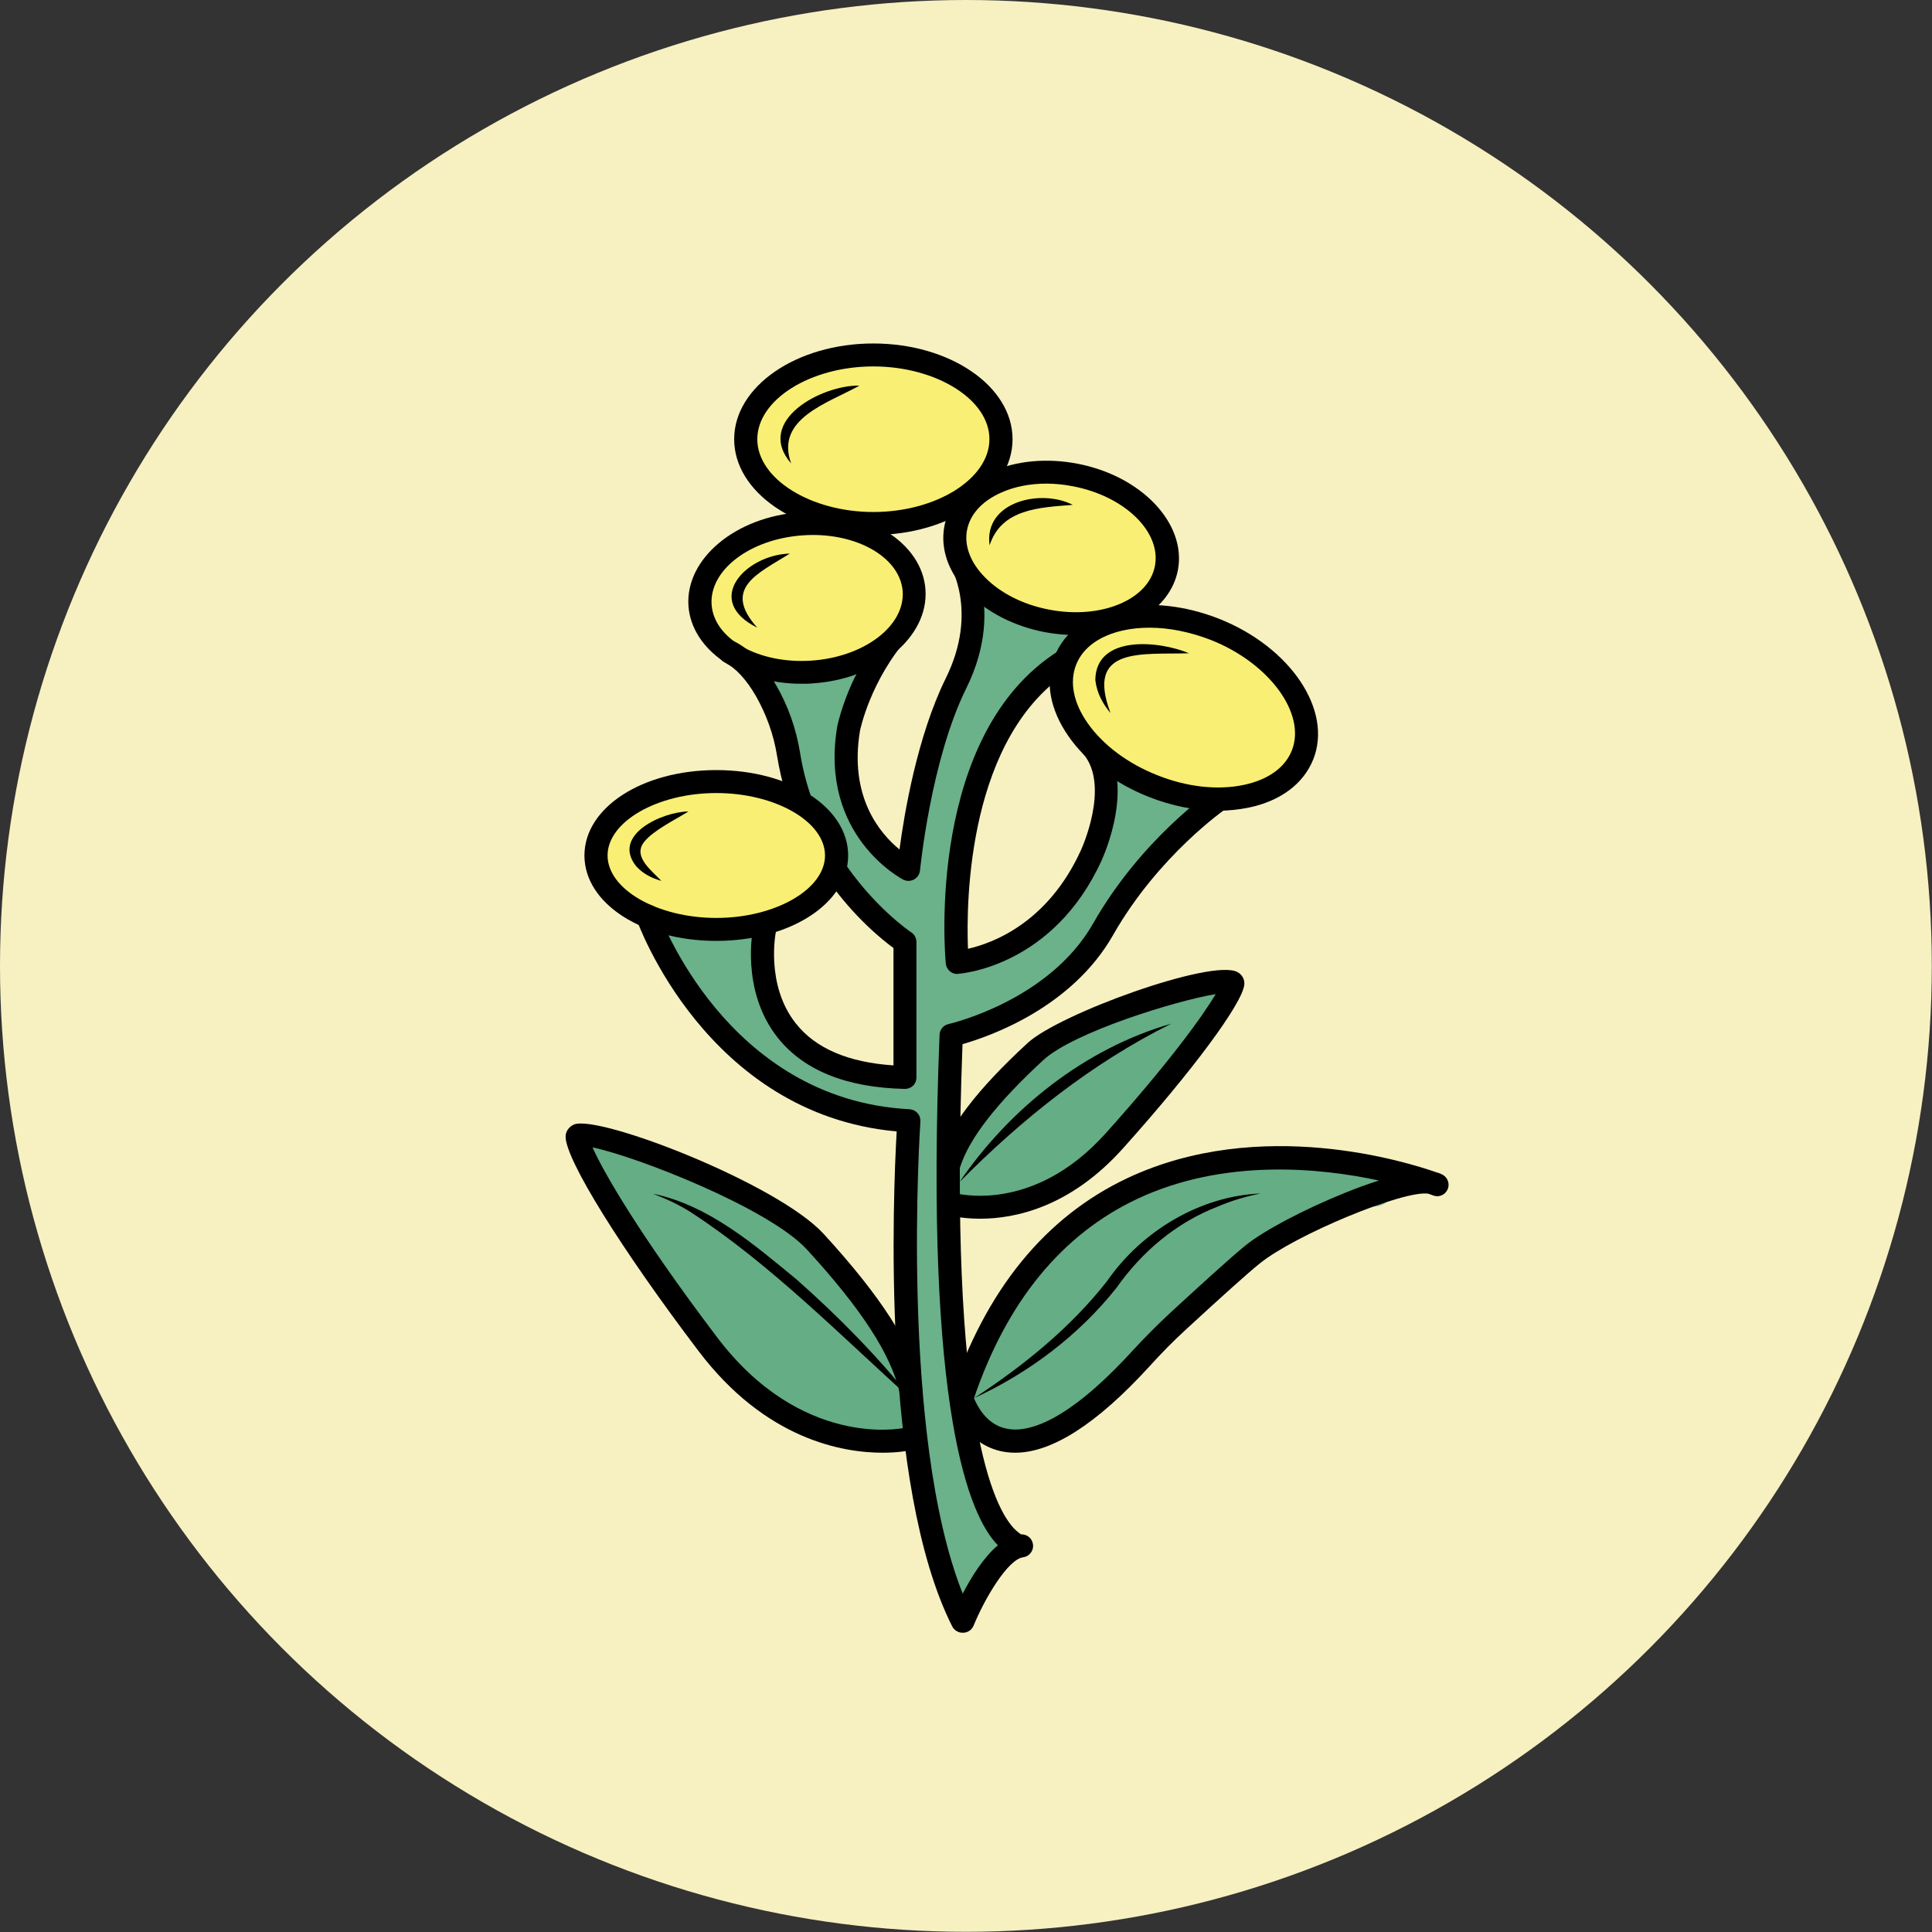 <?xml version="1.0" encoding="utf-8"?>
<!-- Generator: Adobe Illustrator 26.2.1, SVG Export Plug-In . SVG Version: 6.00 Build 0)  -->
<svg version="1.1" id="Layer_1" xmlns="http://www.w3.org/2000/svg" xmlns:xlink="http://www.w3.org/1999/xlink" x="0px" y="0px"
	 viewBox="0 0 102.71 102.71" style="enable-background:new 0 0 102.71 102.71;" xml:space="preserve">
<rect x="0" y="0" width="102.71" height="102.71" fill="#333333" stroke="none"/>
<style type="text/css">
	.st0{fill:#F3E1D7;}
	.st1{fill:#E5D4CF;}
	.st2{fill:#C2D4C5;}
	.st3{fill:#E0D0CA;}
	.st4{fill:#E2EFDA;}
	.st5{fill:#F4EDD7;}
	.st6{fill:#E5DFDC;}
	.st7{fill:#FFF2D8;}
	.st8{fill:#F7F5D5;}
	.st9{fill:#DBD5E0;}
	.st10{fill:#EFC7AC;}
	.st11{fill:#EED5BE;}
	.st12{fill:#EFDED0;}
	.st13{fill:#CFE4CA;}
	.st14{fill:#F6ECC6;}
	.st15{fill:#D0DDC7;}
	.st16{fill:#E3E8C8;}
	.st17{fill:#D6DCE5;}
	.st18{fill:#E9D5C8;}
	.st19{fill:#EFD4BF;}
	.st20{fill:#F7E4C1;}
	.st21{fill:#F2DDE4;}
	.st22{fill:#DFDAE9;}
	.st23{fill:#F7F0C1;}
	.st24{fill:#FFF8D8;}
	.st25{fill:#F0E1E7;}
	.st26{fill:#E8D0D3;}
	.st27{fill:#DCD2CB;}
	.st28{fill:#DBD9B9;}
	.st29{fill:#D2DBD2;}
	.st30{fill:#DBD4C0;}
	.st31{fill:#EFD9CA;}
	.st32{fill:#EFF3C6;}
	.st33{fill:#DDD2C8;}
	.st34{fill:#F2F1C7;}
	.st35{fill:#C2DBC4;}
	.st36{fill:#FFE4B8;}
	.st37{fill:#AED2B2;}
	.st38{fill:#FFD489;}
	.st39{fill:#D1E8C5;}
	.st40{fill:#57B675;}
	.st41{fill:#95CC8F;}
	.st42{fill:#FDE3E0;}
	.st43{fill:#F4DE5C;}
	.st44{fill:#EFB5AF;}
	.st45{fill:#9FD3A2;}
	.st46{fill:#78C184;}
	.st47{fill:#FEF7BC;}
	.st48{fill:#FFFFFF;}
	.st49{fill:#A7D2AB;}
	.st50{fill:#F7E783;}
	.st51{fill:#EEEEBE;}
	.st52{fill:#A8BF7B;}
	.st53{fill:#82B183;}
	.st54{fill:#D3DB82;}
	.st55{fill:#E2D6C0;}
	.st56{fill:#D6B074;}
	.st57{fill:#E5D17A;}
	.st58{fill:#EACEDD;}
	.st59{fill:#91BF7A;}
	.st60{fill:#F49AC1;}
	.st61{fill:#67C076;}
	.st62{fill:#8CBF99;}
	.st63{fill:#A5A5A5;}
	.st64{fill:none;}
	.st65{fill:#C2C1C0;}
	.st66{fill:#DDCD80;}
	.st67{fill:#FDD9C0;}
	.st68{fill:#E9EA79;}
	.st69{fill:#70A36C;}
	.st70{fill:#4CA446;}
	.st71{fill:#FBB783;}
	.st72{fill:#A88A5D;}
	.st73{fill:#F4ECC9;}
	.st74{fill:#A3CA61;}
	.st75{fill:#F4E382;}
	.st76{fill:#BF4D31;}
	.st77{fill:#BDD16A;}
	.st78{fill:#829E71;}
	.st79{fill:#AA675F;}
	.st80{fill:#FED39D;}
	.st81{fill:#F6B584;}
	.st82{fill:#F9AD82;}
	.st83{fill:#BFB279;}
	.st84{fill:#91B0A1;}
	.st85{fill:#B7B77D;}
	.st86{fill:#9D834A;}
	.st87{fill:#B7BD63;}
	.st88{fill:#DBD1CA;}
	.st89{fill:#8CA15E;}
	.st90{fill:#C38762;}
	.st91{fill:#E07C88;}
	.st92{fill:none;stroke:#000000;stroke-width:2;stroke-linecap:round;stroke-linejoin:round;stroke-miterlimit:10;}
	.st93{fill:#DCD586;}
	.st94{fill:#DD8A98;}
	.st95{fill:#E8B3C1;}
	.st96{fill:#F9EEC0;}
	.st97{fill:#F7EBBF;}
	.st98{fill:#FCE67A;}
	.st99{fill:#CAD1BF;}
	.st100{fill:#725D42;}
	.st101{fill:#6D894D;}
	.st102{fill:#ECE0CC;}
	.st103{fill:#917F61;}
	.st104{fill:#A09078;}
	.st105{fill:#E5CDA1;}
	.st106{fill:#A8C967;}
	.st107{fill:#FEF293;}
	.st108{fill:#DDC457;}
	.st109{fill:#E2E2B3;}
	.st110{fill:#967657;}
	.st111{fill:#C57E2C;}
	.st112{fill:#83B16A;}
	.st113{fill:#5E9C42;}
	.st114{fill:#CCD56C;}
	.st115{fill:#F8EF74;}
	.st116{fill:#6BB18A;}
	.st117{fill:#65AD84;}
	.st118{fill:#B1DAAC;}
	.st119{fill:#B7A6D1;}
	.st120{fill:#F4F1D4;}
	.st121{fill:#E8CDD6;}
	.st122{fill:#E39FAF;}
	.st123{fill:#9DB87E;}
	.st124{fill:#FDD0A7;}
	.st125{fill:#F7A168;}
	.st126{fill:#FFCE6E;}
	.st127{fill:#CC915B;}
	.st128{fill:#EDB28A;}
	.st129{fill:#89786E;}
	.st130{fill:#9FCC87;}
	.st131{fill:#EFD0D0;}
	.st132{fill:#7D9E74;}
	.st133{fill:#F59188;}
	.st134{fill:#F1ECCB;}
	.st135{fill:#9BC44D;}
	.st136{fill:#F7EF79;}
	.st137{fill:#659B7B;}
	.st138{fill:#8699BF;}
	.st139{fill:#AF9B7B;}
	.st140{fill:#BED379;}
	.st141{fill:#80AD54;}
	.st142{fill:#84AA6D;}
	.st143{fill:#B6D8A0;}
	.st144{fill:#F4DB72;}
	.st145{fill:#8DC983;}
	.st146{fill:#E5B17E;}
	.st147{fill:#D1A47C;}
	.st148{fill:#C5A07D;}
	.st149{fill:#EFB678;}
	.st150{fill:#68B27C;}
	.st151{fill:#EECE98;}
	.st152{fill:#EDA07A;}
	.st153{fill:#EF9E63;}
	.st154{fill:#8F8175;}
	.st155{fill:#86B287;}
	.st156{fill:#EBC992;}
	.st157{fill:#EFC8AD;}
	.st158{fill:#C0AFCE;}
	.st159{fill:#6CAA63;}
	.st160{fill:#A8D096;}
	.st161{fill:#C4C4C4;}
	.st162{fill:#F2F2B2;}
	.st163{fill:#94AB90;}
	.st164{fill:#AF8B72;}
	.st165{fill:#94AC91;}
	.st166{fill:#FFE3A6;}
	.st167{fill:#A0847A;}
	.st168{fill:#F9EFD8;}
	.st169{fill:#FBEAC2;}
	.st170{fill:#ADC9A1;}
	.st171{fill:#E5D99E;}
	.st172{fill:#97BF8E;}
	.st173{fill:#99CF8B;}
	.st174{fill:#B2D9A2;}
	.st175{fill:#93C6A5;}
	.st176{fill:#AC8269;}
	.st177{fill:#8E7E62;}
	.st178{fill:#639170;}
	.st179{fill:#BB8D72;}
	.st180{fill:#A08E82;}
	.st181{fill:#80B28C;}
	.st182{fill:#7C5A40;}
	.st183{fill:#E2BA9C;}
	.st184{fill:#F7D9CD;}
	.st185{fill:#EDB38C;}
	.st186{fill:#77685E;}
	.st187{fill:#8DC893;}
	.st188{fill:#DDC6BF;}
	.st189{fill:#D3BFBA;}
	.st190{fill:#9C6A51;}
	.st191{fill:#AD8977;}
	.st192{fill:#AA755E;}
	.st193{fill:#EFD5E7;}
	.st194{fill:#E5A8CC;}
	.st195{fill:#996E82;}
	.st196{fill:#A4C49B;}
	.st197{fill:#D9E8F3;}
	.st198{fill:#B9CFE9;}
	.st199{fill:#8FADD8;}
	.st200{fill:#F4E4EA;}
	.st201{fill:#EFCEDA;}
	.st202{fill:#D8A7B5;}
	.st203{fill:#E5F2E6;}
	.st204{fill:#D0E9D4;}
	.st205{fill:#ACD1B4;}
	.st206{fill:#F4EFD4;}
	.st207{fill:#F7F5DB;}
	.st208{fill:#EFEFAD;}
	.st209{fill:#F7F6DB;}
	.st210{fill:#EFEFAE;}
	.st211{fill:#DBF0EE;}
	.st212{fill:#FCEDD7;}
	.st213{fill:#D3C4B4;}
	.st214{fill:#7D6853;}
	.st215{fill:#ECE9DE;}
	.st216{fill:#A08E77;}
	.st217{fill:#F3E2D4;}
	.st218{fill:#D6A87B;}
	.st219{fill:#DDB690;}
	.st220{fill:#F0CA6F;}
	.st221{fill:#F0D7A0;}
	.st222{fill:#F7DA9F;}
	.st223{fill:#DFEDF3;}
	.st224{fill:#92C2E8;}
	.st225{fill:#C1DDED;}
	.st226{fill:#8DD5E3;}
	.st227{fill:#B8E2E0;}
	.st228{fill:#ADDCF6;}
</style>
<circle class="st23" cx="51.35" cy="51.35" r="51.35"/>
<g>
	<g>
		<path class="st115" d="M43.63,43.98c-0.12-0.19-0.28-0.36-0.48-0.5c-2.19-1.54-5-2.05-7.61-1.52c-1.38,0.28-2.93,0.96-3.41,2.39
			c-0.16,0.49-0.16,0.97-0.05,1.43c-0.05,0.3-0.03,0.61,0.09,0.91c0.22,0.54,0.68,1.01,1.24,1.11c0.16,0.13,0.32,0.26,0.48,0.37
			c1.25,0.83,2.84,0.93,4.29,1.06c0.66,0.06,1.33,0.09,1.99,0.02c0.9-0.1,1.56-0.38,2.27-0.94c0.5-0.39,0.99-0.82,1.42-1.28
			c0.72-0.79,0.97-1.98,0.13-2.8C43.87,44.14,43.75,44.06,43.63,43.98z"/>
		<path class="st115" d="M44.58,28.28c-2.53-0.49-5.35-0.02-6.8,2.33c-0.09,0.14-0.14,0.29-0.17,0.45
			c-0.32,0.46-0.41,1.04-0.21,1.62c0.22,0.65,0.65,1.14,1.2,1.52c0.78,0.55,1.8,0.81,2.73,0.99c2.28,0.44,4.75,0.09,6.21-1.9
			c0.83-1.13,0.83-2.55-0.09-3.63C46.73,28.83,45.62,28.48,44.58,28.28z"/>
		<path class="st115" d="M39.62,24.21c0.1,0.76,0.59,1.25,1.21,1.66c1.56,1.04,3.51,1.57,5.38,1.61c1.87,0.04,4.22-0.39,5.65-1.69
			c0.64-0.58,1-1.41,0.98-2.24c0.09-0.27,0.1-0.55-0.01-0.81c-0.66-1.58-1.82-2.74-3.47-3.27c-0.32-0.1-0.67-0.07-0.97,0.06
			c-0.75-0.18-1.52-0.26-2.23-0.27c-1.2-0.01-2.42,0.22-3.53,0.67c-0.68,0.28-1.41,0.6-1.92,1.15c-0.28,0.31-0.45,0.65-0.6,1.04
			c-0.04,0.1-0.08,0.2-0.12,0.31c-0.01,0-0.11,0.16-0.15,0.21c-0.22,0.28-0.26,0.64-0.19,0.99C39.61,23.82,39.6,24.01,39.62,24.21z"
			/>
		<path class="st115" d="M57.81,33.15c0.47,0.02,0.92-0.13,1.28-0.4c0.14-0.02,0.28-0.02,0.42-0.05c0.87-0.18,1.67-0.73,2.14-1.49
			c1.03-1.65,0.03-3.71-1.5-4.62c-0.69-0.41-1.47-0.62-2.24-0.81c-0.84-0.21-1.68-0.44-2.54-0.53c-0.92-0.1-1.94,0.08-2.71,0.63
			c-0.43,0.31-0.81,0.67-1.05,1.15c-0.13,0.25-0.22,0.51-0.29,0.78c-0.02,0.08-0.04,0.16-0.07,0.25c0,0.01,0,0.01,0,0.01
			c-0.01,0.01-0.03,0.04-0.05,0.07c-0.41,0.61-0.19,1.55,0.39,1.98c0.05,0.32,0.19,0.62,0.41,0.89c0.48,0.57,1.2,0.81,1.9,1
			c0.64,0.27,1.3,0.51,1.97,0.71C56.47,32.91,57.15,33.12,57.81,33.15z"/>
		<path class="st115" d="M64.19,33.29c-1.48-0.35-3.11-0.45-4.61-0.2c-1.5,0.25-2.64,1.39-2.73,2.76c-0.76,1.06-0.35,2.7,0.71,3.61
			c1.1,0.94,2.48,1.72,3.82,2.23c1.44,0.54,3.02,0.54,4.53,0.41c0.84-0.07,1.59-0.25,2.25-0.8c0.57-0.48,0.98-1.19,1.12-1.92
			C69.92,36.27,66.88,33.94,64.19,33.29z"/>
	</g>
	<path class="st116" d="M62.75,42.25c-0.98-0.36-1.96-0.71-2.93-1.07c-0.62-0.23-1.1,0.35-1.16,0.89c-0.25,2.14-0.59,4.28-2.03,5.96
		c-1.09,1.26-2.46,2.21-3.87,3.07c-0.29-0.06-0.61-0.01-0.82,0.23c-0.11,0.12-0.23,0.24-0.34,0.36c-0.26-0.25-0.68-0.31-1.03-0.17
		c-0.04-1.19-0.04-2.37,0-3.56c0.06-1.77,0.2-3.54,0.43-5.3c0.18-0.5,0.39-0.99,0.61-1.48c0.12-0.08,0.24-0.19,0.32-0.36
		c0.43-0.86,0.87-1.71,1.3-2.57c0.12-0.23,0.13-0.45,0.09-0.64c0.96-0.69,1.92-1.38,2.54-2.44c0.21-0.01,0.43-0.03,0.65-0.08
		c1.15-0.26,0.66-2.03-0.49-1.77c-0.98,0.22-1.9-0.59-2.6-1.18c-0.56-0.48-1.6-0.2-1.57,0.65c0.05,1.17-0.29,2.26-1.08,3.15
		c-0.29,0.32-0.28,0.76-0.11,1.1c-0.02,0.03-0.05,0.05-0.07,0.08c-0.2,0.33-0.39,0.66-0.59,0.99c-0.22,0.37-0.12,0.78,0.13,1.06
		c-0.28,0.06-0.51,0.26-0.57,0.64c-0.14,0.85-0.28,1.7-0.42,2.55c-0.02,0.12-0.02,0.22,0,0.32c-0.04,0.29-0.07,0.59-0.11,0.88
		c-0.38,0.08-0.72,0.37-0.78,0.86c-0.05,0.48-0.14,0.94-0.25,1.4c-0.53-0.23-1.07-0.46-1.6-0.68c-0.12-0.45-0.19-0.92-0.36-1.36
		c-0.2-0.53-0.55-0.95-0.9-1.39c-0.05-0.07-0.1-0.14-0.15-0.21c0.08-0.17,0.11-0.36,0.06-0.59c-0.16-0.88-0.23-1.77-0.22-2.67
		c0.1-0.71,0.33-1.4,0.69-2.06c0.39-0.69-0.25-1.57-1.04-1.35c-0.86,0.24-1.65,0.2-2.49-0.09c-0.85-0.3-1.58,0.94-0.89,1.54
		c0.42,0.37,0.42,1,0.53,1.52c0.13,0.64,0.32,1.26,0.52,1.88c0.41,1.27,0.84,2.29,1.68,3.33c0.79,0.98,0.73,2.31,1.43,3.37
		c0.66,0.99,1.56,1.75,2.48,2.49c0.13,0.11,0.27,0.17,0.41,0.2c-0.03,1.48-0.12,2.99,0.18,4.44c0.01,0.07,0.04,0.12,0.07,0.18
		c-0.05,0.07-0.08,0.15-0.1,0.25c-0.19,0.98-0.28,1.97-0.31,2.95c-0.82-0.27-1.77-0.32-2.52-0.53c-1.35-0.37-2.91-0.84-3.97-1.8
		c-0.01-0.01-0.03-0.03-0.04-0.04c0.02-0.18-0.02-0.38-0.1-0.58c0.05,0.13-0.06-0.15-0.07-0.18c-0.03-0.09-0.07-0.18-0.1-0.27
		c-0.07-0.19-0.14-0.39-0.2-0.58c-0.12-0.38-0.22-0.76-0.3-1.15c-0.04-0.2-0.08-0.4-0.11-0.61c-0.01-0.08-0.02-0.16-0.04-0.24
		c0-0.02-0.02-0.16-0.02-0.17c-0.05-0.41-0.07-0.82-0.08-1.23c-0.01-0.49-0.41-0.92-0.92-0.92c-0.61,0-1.22-0.01-1.82-0.05
		c-0.29-0.02-0.57-0.04-0.86-0.07c-0.15-0.02-0.3-0.03-0.45-0.05c-0.02,0-0.15-0.02-0.18-0.02c-0.03,0-0.18-0.02-0.18-0.02
		c-0.47-0.07-1.01,0.12-1.13,0.64c-0.1,0.43,0.13,1.06,0.64,1.13c0.06,0.01,0.11,0.01,0.17,0.02c0.01,0.14,0.04,0.27,0.12,0.4
		c0.05,0.08,0.1,0.16,0.17,0.23c0.59,0.83,1.24,1.61,1.95,2.34c0.65,0.88,1.31,1.78,2.08,2.54c0.94,0.93,2.15,1.46,3.36,1.92
		c1.29,0.49,2.6,0.7,3.93,1.02c0.45,0.11,0.61,0.41,0.71,0.77c0.06,1.12,0.15,2.25,0.23,3.37c-0.17,0.14-0.27,0.37-0.25,0.68
		c0.09,1.08,0.18,2.16,0.27,3.24c-0.27,0.46-0.49,0.96-0.48,1.51c0.01,0.7,0.48,1.22,0.67,1.86c0.01,0.04,0.02,0.08,0.03,0.12
		c-0.37,0.15-0.65,0.53-0.57,1.06c0.25,1.58,0.44,3.17,0.56,4.76c0.03,0.41,0.24,0.67,0.5,0.8c-0.02,0.6-0.03,1.2,0.03,1.79
		c0.15,1.55,0.67,3.01,1.25,4.44c0.03,0.07,0.07,0.13,0.11,0.19c-0.26,1.15,1.51,1.64,1.77,0.49c0.16-0.69,0.55-1.04,0.89-1.62
		c0.3-0.51,0.23-1.07,0.01-1.6c-0.55-1.31-1.06-2.51-1.27-3.94c-0.05-0.31-0.25-0.5-0.49-0.58c-0.06-0.59-0.19-1.17-0.39-1.74
		c-0.07-0.36-0.14-0.72-0.22-1.08c-0.02-0.1-0.06-0.19-0.1-0.27c-0.02-0.77-0.06-1.53-0.16-2.29c-0.04-0.33-0.1-0.65-0.18-0.96
		c0.06-0.12,0.09-0.27,0.08-0.44c-0.05-0.72-0.11-1.44-0.16-2.15c0.02-0.06,0.04-0.13,0.04-0.2c0.09-0.7,0.09-1.37,0.02-2.07
		c-0.01-0.05-0.03-0.09-0.04-0.14c-0.03-0.65-0.07-1.3-0.13-1.96c0.23-0.15,0.42-0.4,0.44-0.72c0.18-2.44,0.05-4.87-0.32-7.28
		c0.2-0.18,0.39-0.38,0.55-0.59c2.38-0.86,4.55-2.15,6.38-3.94c1.03-1,2.03-2.08,2.92-3.21c0.55-0.7,0.98-1.45,1.23-2.26
		c0.46-0.58,1.02-1.06,1.68-1.44C63.7,43.51,63.47,42.51,62.75,42.25z"/>
	<g>
		<path class="st117" d="M43.2,65.86c-1.38-1.43-3.12-2-4.91-2.75c-1.85-0.77-3.67-1.64-5.44-2.58c-1.39-0.74-2.63,1.38-1.24,2.11
			c0.02,0.01,0.04,0.02,0.06,0.03c-0.02,0.22,0.04,0.46,0.21,0.7c1.16,1.67,2.32,3.35,3.48,5.02c1.04,1.51,2.02,3.14,3.34,4.43
			c2.34,2.3,5.59,3.57,8.87,3.52c0.69-0.01,1.19-0.55,1.22-1.22c0.09-1.84-0.75-3.48-1.84-4.9C45.8,68.7,44.52,67.22,43.2,65.86z"/>
		<path class="st117" d="M73.29,61.75c-2.32-0.35-4.63-0.34-6.92,0.07c-1.53-0.56-3.18,0.09-4.65,0.75
			c-1.66,0.74-3.29,1.53-4.72,2.66c-1.56,1.23-2.39,2.84-3.45,4.47c-0.58,0.89-1.24,1.82-1.56,2.83c-0.48,0.27-0.66,0.83-0.57,1.39
			c0.22,1.42,1.13,2.9,2.73,2.88c0.77-0.01,1.38-0.4,1.95-0.87c0.31,0.04,0.65-0.05,0.95-0.31c0.51-0.46,1.02-0.92,1.53-1.39
			c0.1-0.09,0.17-0.19,0.22-0.3c0.92-0.94,1.81-1.93,2.69-2.9c0.44-0.49,0.88-0.98,1.32-1.46c0.34,0.05,0.71-0.03,0.99-0.32
			c0.12-0.13,0.24-0.27,0.35-0.4c0.35-0.31,0.89-0.5,1.27-0.74c0.69-0.43,1.2-1.02,1.79-1.56c1.06-0.96,2.46-1.49,3.78-1.97
			c0.31-0.11,0.53-0.32,0.67-0.57c0.33,0.03,0.65,0.07,0.98,0.12c0.65,0.1,1.32-0.16,1.51-0.86C74.3,62.67,73.95,61.85,73.29,61.75z
			"/>
		<path class="st117" d="M55.17,63.21c0.18-0.12,0.35-0.24,0.52-0.37c0.08,0,0.16,0,0.25-0.01c1.34-0.18,2.34-1.17,3.11-2.2
			c0.08-0.11,0.16-0.22,0.24-0.33c0.28,0,0.56-0.11,0.77-0.38c1.33-1.64,2.65-3.28,3.98-4.91c0.11-0.13,0.19-0.28,0.25-0.43
			c0.13-0.07,0.26-0.13,0.38-0.2c1.34-0.82,0.11-2.94-1.24-2.11c-1.13,0.69-2.42,0.97-3.69,1.32c-1.4,0.39-2.74,0.88-3.88,1.8
			c-1.23,0.99-2.25,2.29-3.3,3.46c-1.02,1.14-1.97,2.44-1.92,4.04c0.02,0.49,0.36,1.09,0.9,1.18
			C52.86,64.29,54.07,63.94,55.17,63.21z"/>
	</g>
	<g>
		<path d="M46.43,28.44c-4.08,0-7.4-2.28-7.4-5.09c0-2.81,3.32-5.09,7.4-5.09c4.08,0,7.4,2.28,7.4,5.09
			C53.83,26.15,50.51,28.44,46.43,28.44z M46.43,19.48c-3.35,0-6.17,1.77-6.17,3.87c0,2.1,2.83,3.87,6.17,3.87
			c3.35,0,6.17-1.77,6.17-3.87C52.61,21.25,49.78,19.48,46.43,19.48z"/>
	</g>
	<g>
		<path d="M38.08,50.02c-3.93,0-7.01-1.99-7.01-4.54c0-2.55,3.08-4.54,7.01-4.54c3.93,0,7.01,1.99,7.01,4.54
			C45.09,48.02,42.01,50.02,38.08,50.02z M38.08,42.16c-3.13,0-5.78,1.52-5.78,3.32c0,1.8,2.65,3.32,5.78,3.32
			c3.13,0,5.78-1.52,5.78-3.32C43.86,43.68,41.22,42.16,38.08,42.16z"/>
	</g>
	<g>
		<path d="M64.77,43.1c-1.2,0-2.47-0.25-3.71-0.74c-1.79-0.71-3.3-1.85-4.25-3.21c-1-1.43-1.27-2.94-0.75-4.25
			c0.52-1.31,1.75-2.23,3.46-2.58c1.62-0.34,3.5-0.13,5.3,0.58c3.79,1.51,6.03,4.85,5,7.46l0,0c-0.52,1.31-1.75,2.23-3.46,2.58
			C65.85,43.04,65.31,43.1,64.77,43.1z M61.12,33.37c-0.46,0-0.92,0.04-1.34,0.13c-1.3,0.27-2.21,0.92-2.57,1.84
			c-0.36,0.91-0.15,2.02,0.61,3.1c0.81,1.16,2.13,2.15,3.7,2.77c1.57,0.63,3.21,0.81,4.59,0.52c1.3-0.27,2.21-0.92,2.57-1.84
			c0.77-1.95-1.2-4.64-4.31-5.87C63.28,33.6,62.16,33.37,61.12,33.37z"/>
	</g>
	<g>
		<path d="M57.17,33.76c-0.52,0-1.06-0.05-1.61-0.15c-1.62-0.31-3.06-1.04-4.07-2.06c-1.06-1.08-1.52-2.36-1.28-3.6
			s1.13-2.26,2.52-2.88c1.31-0.58,2.92-0.73,4.54-0.42c3.42,0.65,5.82,3.19,5.35,5.66C62.22,32.39,59.92,33.76,57.17,33.76z
			 M55.63,25.71c-0.87,0-1.7,0.16-2.41,0.48c-1.01,0.45-1.65,1.15-1.81,1.99c-0.16,0.83,0.18,1.73,0.95,2.51
			c0.83,0.85,2.05,1.46,3.42,1.72c2.75,0.53,5.28-0.52,5.62-2.33c0.34-1.81-1.62-3.71-4.37-4.23
			C56.57,25.76,56.09,25.71,55.63,25.71z"/>
	</g>
	<g>
		<path d="M42.61,36.35c-3.21,0-5.84-1.78-6.01-4.14c-0.17-2.51,2.51-4.75,5.99-4.98c3.48-0.23,6.44,1.61,6.61,4.12l0,0
			c0.17,2.51-2.51,4.75-5.99,4.98C43.02,36.35,42.81,36.35,42.61,36.35z M43.21,28.44c-0.18,0-0.35,0.01-0.53,0.02
			c-2.8,0.19-4.97,1.84-4.85,3.68c0.13,1.84,2.51,3.17,5.31,2.98c2.8-0.19,4.97-1.84,4.85-3.68C47.86,29.72,45.77,28.44,43.21,28.44
			z"/>
	</g>
	<g>
		<path d="M51.17,86.8c-0.23,0-0.44-0.13-0.55-0.34c-3.79-7.52-3.14-23-2.95-26.31C37.53,59.23,33.89,49.01,33.85,48.9
			c-0.11-0.32,0.06-0.67,0.38-0.78c0.32-0.11,0.67,0.06,0.78,0.38c0.03,0.1,3.57,9.96,13.34,10.47c0.16,0.01,0.32,0.08,0.43,0.21
			c0.11,0.12,0.16,0.28,0.15,0.45c-0.01,0.17-1.12,16.64,2.25,25.09c0.45-0.86,1.1-1.92,1.87-2.57c-1.51-1.53-3.9-7.09-3.1-27.14
			c0.01-0.28,0.21-0.51,0.48-0.57c0.05-0.01,5.33-1.22,7.68-5.34c2.55-4.48,6.24-7.02,6.4-7.13c0.28-0.19,0.66-0.12,0.85,0.16
			c0.19,0.28,0.12,0.66-0.16,0.85c-0.04,0.02-3.61,2.49-6.02,6.72c-2.21,3.89-6.58,5.4-8.01,5.81c-0.76,20.01,1.69,24.7,2.78,25.79
			c0.15,0.15,0.33,0.27,0.33,0.27c0.01,0,0.02,0,0.03,0c0.32,0,0.58,0.24,0.61,0.56c0.03,0.33-0.21,0.62-0.53,0.66
			c-0.82,0.11-2.06,2.23-2.63,3.63c-0.09,0.22-0.3,0.37-0.54,0.38C51.18,86.8,51.17,86.8,51.17,86.8z"/>
	</g>
	<g>
		<path d="M41.31,40.18c0.12,0.73,0.28,1.42,0.48,2.07c0.01,0,0.01,0.01,0.02,0.01c0.01,0,0.03,0.01,0.06,0.03
			c0.1,0.04,0.19,0.08,0.29,0.12c0.27,0.11,0.54,0.22,0.8,0.35c0.13,0.06,0.26,0.13,0.39,0.21c-0.36-0.9-0.65-1.89-0.82-2.97
			c-0.21-1.28-0.64-2.5-1.29-3.61c-0.65-1.12-1.39-1.88-2.18-2.28c-0.3-0.15-0.67-0.03-0.82,0.28c-0.15,0.3-0.03,0.67,0.28,0.82
			c0.57,0.28,1.15,0.9,1.67,1.8C40.74,37.98,41.13,39.05,41.31,40.18z"/>
		<path d="M48.45,49.57c-0.03-0.02-2.07-1.38-3.78-4.04c-0.08,0.5-0.3,0.93-0.63,1.29c1.38,1.95,2.86,3.14,3.46,3.58v6.24
			c-2.4-0.16-4.14-0.9-5.19-2.23c-1.63-2.05-1.07-4.85-1.06-4.88c0.07-0.33-0.14-0.65-0.47-0.73c-0.33-0.07-0.66,0.14-0.73,0.47
			c-0.03,0.14-0.69,3.38,1.29,5.89c1.38,1.74,3.65,2.66,6.76,2.73h0.01c0.16,0,0.31-0.06,0.43-0.17c0.12-0.12,0.18-0.27,0.18-0.44
			v-7.19C48.72,49.88,48.62,49.68,48.45,49.57z"/>
	</g>
	<g>
		<path d="M50.89,51.78c-0.31,0-0.58-0.24-0.61-0.56c-0.05-0.5-1.04-12.2,6.02-16.63c0.29-0.18,0.66-0.09,0.84,0.19
			c0.18,0.29,0.09,0.66-0.19,0.84c-5.52,3.46-5.59,12.33-5.49,14.82c1.28-0.29,4.23-1.35,6-5.23c0.02-0.04,1.57-3.41,0.14-5.12
			c-0.22-0.26-0.18-0.65,0.08-0.86c0.26-0.22,0.65-0.18,0.86,0.08c1.92,2.31,0.1,6.25,0.03,6.42c-2.56,5.63-7.43,6.03-7.64,6.04
			C50.92,51.78,50.91,51.78,50.89,51.78z"/>
	</g>
	<g>
		<path d="M52.06,31c-0.3-0.45-0.56-0.92-0.89-1.36c-0.1-0.12-0.19-0.23-0.3-0.34c-0.09-0.09-0.14-0.2-0.16-0.31
			c-0.04,0.02-0.08,0.02-0.11,0.05c-0.28,0.18-0.36,0.56-0.18,0.85c0.07,0.1,1.63,2.59-0.14,6.17c-1.52,3.08-2.21,7.21-2.46,9.1
			c-1.04-0.85-2.69-2.79-2.1-6.32c0.01-0.03,0.54-2.69,2.64-5.04c0.23-0.25,0.2-0.64-0.05-0.86c-0.04-0.04-0.1-0.06-0.15-0.09
			c-0.24,0.43-0.51,0.85-0.83,1.23c-0.32,0.39-0.75,0.79-1.26,0.9c-0.03,0.01-0.06,0-0.08,0c-1.12,1.9-1.46,3.54-1.48,3.64
			c-0.98,5.84,3.48,8.13,3.52,8.15c0.09,0.04,0.18,0.06,0.27,0.06c0.1,0,0.21-0.03,0.3-0.08c0.18-0.1,0.29-0.28,0.31-0.48
			c0.01-0.06,0.57-5.86,2.46-9.68c1.11-2.24,1.08-4.14,0.8-5.45C52.14,31.1,52.09,31.06,52.06,31z"/>
	</g>
	<g>
		<path d="M53.97,77.23c-0.27,0-0.54-0.03-0.8-0.09c-1.99-0.47-2.61-2.54-2.63-2.63c-0.03-0.12-0.03-0.24,0.01-0.36
			c1.86-5.58,5.02-9.46,9.39-11.52c7.08-3.33,14.94-0.83,16.44-0.3c0.13,0.03,0.24,0.08,0.33,0.13c0.27,0.16,0.38,0.51,0.24,0.79
			c-0.14,0.29-0.47,0.42-0.77,0.3c-0.01,0-0.09-0.04-0.25-0.09c-1.31-0.2-7.05,2.17-8.96,3.71c-0.61,0.49-1.99,1.73-3.89,3.48
			c-0.67,0.61-1.34,1.29-1.99,2.01C58.31,75.7,55.92,77.23,53.97,77.23z M51.78,74.33c0.16,0.39,0.65,1.38,1.68,1.61
			c1.11,0.26,3.19-0.25,6.72-4.1c0.68-0.74,1.38-1.44,2.07-2.08c1.36-1.25,3.14-2.88,3.94-3.53c0.98-0.8,3.12-1.93,5.3-2.81
			c0.66-0.27,1.27-0.49,1.82-0.66c-3.1-0.67-8.23-1.2-12.86,0.98C56.45,65.63,53.53,69.19,51.78,74.33z"/>
	</g>
	<g>
		<path d="M46.92,77.23c-2.11,0-6.21-0.69-9.78-5.4C33,66.37,30.1,61.69,30.07,60.45c-0.01-0.29,0.17-0.55,0.45-0.67
			c1.33-0.53,10.83,3.15,13.27,5.82c3.06,3.34,4.72,5.93,5.23,8.16c0.07,0.33-0.13,0.66-0.46,0.73c-0.33,0.07-0.66-0.13-0.73-0.46
			c-0.46-2.01-2.02-4.43-4.93-7.6c-2.03-2.21-9.12-4.97-11.4-5.43c0.58,1.3,2.47,4.61,6.62,10.09c4.46,5.89,9.73,4.87,9.95,4.82
			c0.33-0.07,0.65,0.14,0.72,0.47c0.07,0.33-0.14,0.65-0.47,0.73C48.25,77.13,47.73,77.23,46.92,77.23z"/>
	</g>
	<g>
		<path d="M52.11,64.79c-1.06,0-1.75-0.2-1.82-0.22c-0.32-0.1-0.51-0.44-0.41-0.76c0.1-0.32,0.44-0.5,0.76-0.41
			c0.17,0.05,4.25,1.19,8.15-3.16c3.4-3.79,5.17-6.26,5.84-7.39c-2.04,0.33-7.54,2.01-9.17,3.51c-2.49,2.3-3.93,4.16-4.42,5.69
			c-0.1,0.32-0.44,0.5-0.77,0.4c-0.32-0.1-0.5-0.45-0.4-0.77c0.56-1.77,2.07-3.75,4.76-6.23c1.68-1.55,9.75-4.48,11.14-3.78
			c0.26,0.13,0.41,0.4,0.38,0.68c-0.11,1.01-2.76,4.59-6.44,8.69C56.89,64.19,53.95,64.79,52.11,64.79z"/>
	</g>
	<path d="M45.69,20.5c-1.66,0.93-4.5,1.75-3.63,4.14C40.1,22.38,43.68,20.46,45.69,20.5L45.69,20.5z"/>
	<path d="M41.99,29.43c-1.71,1.07-3.61,1.84-1.73,3.94C37.35,31.93,39.63,29.49,41.99,29.43L41.99,29.43z"/>
	<path d="M57.03,26.84c-1.78,0.14-3.79,0.21-4.42,2.15C52.29,26.66,55.35,25.97,57.03,26.84L57.03,26.84z"/>
	<path d="M63.21,34.73c-2.49,0.08-5.53-0.39-4.17,3.18c-0.41-0.49-0.73-1.06-0.81-1.76C58.26,33.72,61.66,34.07,63.21,34.73
		L63.21,34.73z"/>
	<path d="M36.6,43.14c-0.67,0.42-1.86,1-2.34,1.6c-0.65,0.78,0.36,1.52,0.9,2.09c-0.49-0.14-0.96-0.36-1.34-0.78
		C32.49,44.38,35.23,43.15,36.6,43.14L36.6,43.14z"/>
	<path d="M51.01,62.84c2.67-3.91,6.67-7.1,11.26-8.42C58.03,56.53,54.33,59.49,51.01,62.84L51.01,62.84z"/>
	<path d="M48.56,74.49c-3.78-3.4-7.6-7.3-11.86-10.06c-0.63-0.4-1.29-0.7-1.99-0.97c2.96,0.61,5.38,2.7,7.65,4.57
		C44.6,70.01,46.7,72.15,48.56,74.49L48.56,74.49z"/>
	<path d="M51.78,74.33c2.63-1.72,5.14-3.75,7.08-6.23c1.83-2.64,4.92-4.52,8.16-4.65c-0.78,0.15-1.54,0.38-2.27,0.69
		c-2.22,0.86-4.03,2.39-5.4,4.33C57.34,71,54.69,72.99,51.78,74.33L51.78,74.33z"/>
</g>
</svg>
